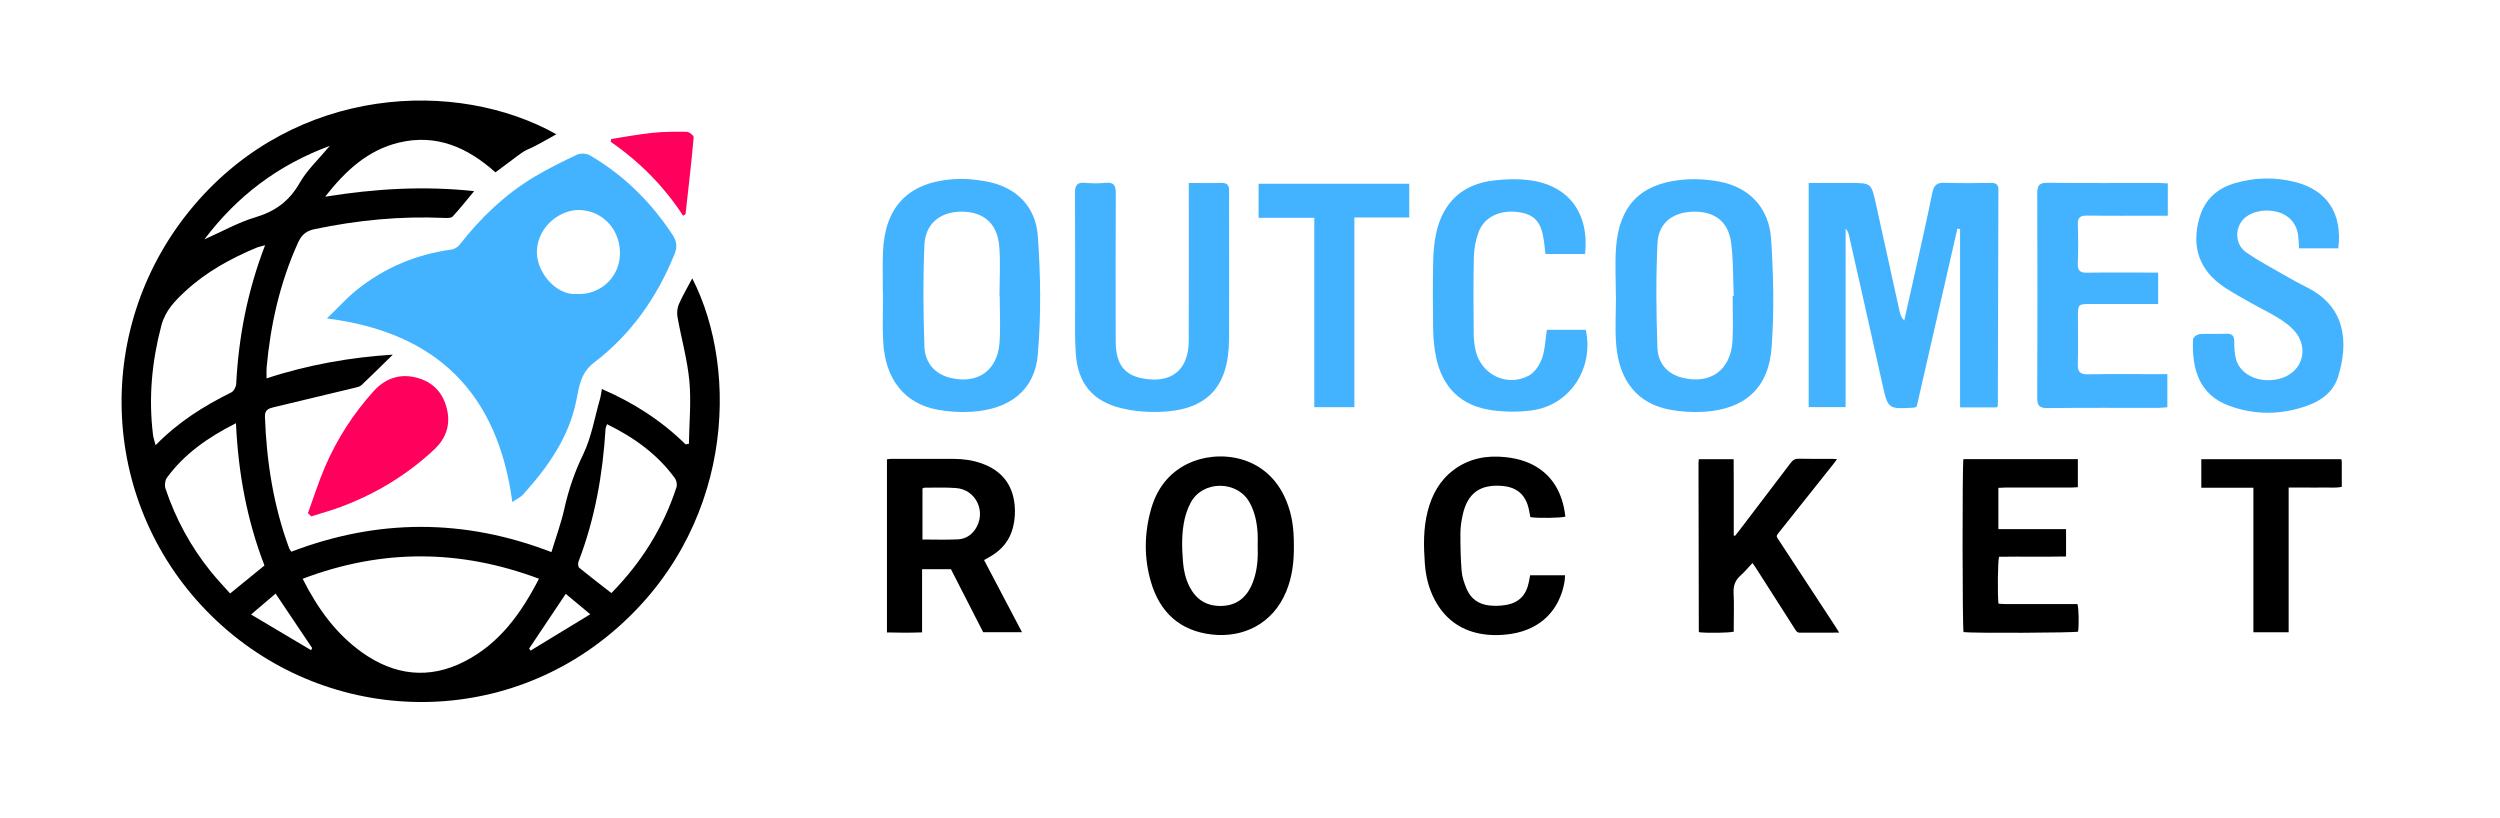 <svg width="373" height="122" viewBox="0 0 373 122" fill="none" xmlns="http://www.w3.org/2000/svg">
<path d="M348.874 37.047H343.024C342.983 36.427 342.965 35.835 342.899 35.252C342.694 33.411 341.609 32.137 339.851 31.638C337.843 31.065 335.51 31.638 334.511 32.945C333.383 34.418 333.586 36.592 335.173 37.682C336.968 38.92 338.911 39.944 340.802 41.035C341.903 41.671 343.013 42.291 344.152 42.853C350.048 45.765 350.401 51.164 348.859 56.165C348.176 58.376 346.48 59.709 344.393 60.473C340.49 61.912 336.505 61.971 332.606 60.547C328.096 58.901 327.001 55.038 327.2 50.617C327.211 50.333 327.824 49.875 328.18 49.849C329.495 49.757 330.821 49.852 332.14 49.794C333.086 49.753 333.37 50.15 333.358 51.057C333.352 51.916 333.391 52.816 333.626 53.635C334.336 56.136 337.559 57.388 340.508 56.386C342.973 55.548 344.221 53.059 343.133 50.591C342.674 49.551 341.68 48.63 340.714 47.962C339.22 46.922 337.537 46.154 335.947 45.251C334.618 44.499 333.274 43.771 331.999 42.937C328.166 40.437 326.888 36.882 328.169 32.464C328.966 29.71 330.865 28.058 333.527 27.305C336.461 26.471 339.443 26.401 342.415 27.151C347.213 28.366 349.513 31.837 348.874 37.047Z" fill="#43B3FF"/>
<path d="M297.944 60.779H292.444V34.173L292.039 34.122C290.012 42.991 287.986 51.86 285.973 60.658C285.775 60.747 285.682 60.816 285.59 60.82C281.662 61.048 281.683 61.044 280.831 57.206C279.19 49.832 277.523 42.465 275.863 35.095C275.786 34.758 275.668 34.431 275.366 34.119V60.743H269.858V27.299H276.01C279.212 27.299 279.202 27.303 279.899 30.497C281.063 35.834 282.248 41.166 283.427 46.494C283.528 46.935 283.67 47.361 284.114 47.827C284.624 45.55 285.143 43.274 285.646 40.993C286.549 36.909 287.479 32.826 288.311 28.728C288.544 27.6 289.018 27.233 290.144 27.273C292.429 27.358 294.716 27.314 297.001 27.292C297.706 27.288 298.162 27.42 298.162 28.283C298.124 39.01 298.102 49.737 298.076 60.464C298.076 60.511 298.04 60.556 297.944 60.779Z" fill="#43B3FF"/>
<path d="M149.161 44.21H149.124C149.124 41.709 149.297 39.194 149.084 36.715C148.79 33.344 146.793 31.629 143.572 31.584C140.355 31.544 138.067 33.296 137.924 36.542C137.703 41.584 137.748 46.645 137.924 51.686C138.016 54.261 139.599 55.851 141.824 56.383C145.882 57.353 148.827 55.293 149.132 51.095C149.297 48.811 149.161 46.505 149.161 44.21ZM131.725 43.96C131.725 41.867 131.663 39.774 131.736 37.684C131.975 30.979 135.39 27.295 142.015 26.752C143.763 26.608 145.584 26.752 147.303 27.093C151.695 27.964 154.523 30.846 154.842 35.206C155.268 41.081 155.345 47.045 154.842 52.906C154.383 58.234 150.66 61.069 144.96 61.436C143.256 61.543 141.494 61.433 139.819 61.117C134.942 60.195 132.07 56.563 131.773 51.004C131.644 48.664 131.751 46.31 131.751 43.96H131.725Z" fill="#43B3FF"/>
<path d="M258.507 44.163L258.669 44.159C258.552 41.46 258.639 38.731 258.258 36.073C257.813 32.995 255.753 31.526 252.68 31.585C249.602 31.644 247.446 33.227 247.299 36.289C247.05 41.478 247.106 46.689 247.289 51.882C247.365 54.107 248.676 55.786 251.024 56.362C255.188 57.391 258.221 55.227 258.485 50.898C258.618 48.661 258.507 46.41 258.507 44.163ZM241.086 44.108C241.086 41.71 240.935 39.297 241.115 36.914C241.589 30.759 244.659 27.509 250.73 26.844C252.665 26.631 254.703 26.737 256.616 27.112C261.023 27.975 263.942 31.016 264.251 35.665C264.608 41.045 264.717 46.487 264.324 51.856C263.876 57.923 260.322 61.04 254.258 61.437C252.554 61.547 250.793 61.434 249.114 61.118C244.373 60.233 241.581 56.873 241.137 51.452C240.939 49.017 241.104 46.557 241.104 44.108H241.086Z" fill="#43B3FF"/>
<path d="M177.37 27.3C179.147 27.3 180.664 27.345 182.176 27.286C183.142 27.249 183.41 27.682 183.385 28.568C183.347 29.944 183.377 31.325 183.377 32.706C183.377 38.681 183.407 44.659 183.37 50.638C183.326 57.84 180.032 61.273 172.87 61.46C171.013 61.508 169.096 61.332 167.293 60.898C163.003 59.859 160.814 57.193 160.506 52.768C160.344 50.48 160.414 48.174 160.41 45.875C160.399 40.201 160.432 34.531 160.388 28.861C160.377 27.708 160.641 27.146 161.912 27.278C162.915 27.381 163.95 27.381 164.953 27.278C166.22 27.15 166.484 27.704 166.477 28.858C166.437 35.96 166.455 43.062 166.462 50.164C166.462 50.877 166.455 51.6 166.55 52.305C166.877 54.747 168.122 56.029 170.531 56.47C174.827 57.252 177.355 55.177 177.362 50.807C177.38 43.653 177.37 36.5 177.37 29.346V27.3Z" fill="#43B3FF"/>
<path d="M323.439 27.367V32.185H321.794C318.342 32.185 314.889 32.215 311.438 32.163C310.418 32.148 309.965 32.405 310.01 33.522C310.079 35.457 310.083 37.404 310.007 39.342C309.962 40.47 310.436 40.705 311.445 40.686C314.387 40.635 317.333 40.668 320.277 40.668H321.999V45.354H312.008C310.032 45.358 310.028 45.358 310.028 47.363C310.025 49.661 310.083 51.961 310.007 54.256C309.965 55.446 310.314 55.875 311.549 55.849C314.894 55.772 318.246 55.824 321.596 55.824H323.369V60.759C322.976 60.788 322.539 60.851 322.106 60.855C316.572 60.858 311.037 60.825 305.507 60.884C304.307 60.895 303.947 60.55 303.954 59.334C303.998 49.173 303.995 39.008 303.957 28.847C303.954 27.672 304.251 27.257 305.489 27.271C311.022 27.338 316.557 27.297 322.088 27.301C322.488 27.301 322.884 27.338 323.439 27.367Z" fill="#43B3FF"/>
<path d="M236.498 37.901H230.577C230.49 37.141 230.427 36.443 230.324 35.749C229.913 33.065 228.921 31.988 226.563 31.651C223.847 31.261 221.489 32.337 220.626 34.585C220.182 35.749 219.929 37.056 219.899 38.308C219.807 42.139 219.848 45.972 219.876 49.806C219.881 50.618 219.975 51.444 220.148 52.238C220.949 55.873 224.805 57.797 228.087 56.046C228.962 55.583 229.703 54.485 230.052 53.515C230.523 52.201 230.552 50.728 230.79 49.208H236.597C237.842 54.947 234.254 60.434 228.617 61.22C226.682 61.492 224.654 61.473 222.716 61.224C218.048 60.617 215.198 57.863 214.251 53.244C213.975 51.899 213.851 50.508 213.825 49.138C213.77 45.767 213.762 42.392 213.828 39.021C213.854 37.6 213.986 36.153 214.287 34.765C215.286 30.167 218.228 27.46 222.876 26.921C224.573 26.723 226.332 26.667 228.026 26.866C233.967 27.563 237.137 31.698 236.498 37.901Z" fill="#43B3FF"/>
<path d="M210.26 32.449H202.074V60.752H196.092V32.497H187.778V27.414H210.26V32.449Z" fill="#43B3FF"/>
<path d="M137.633 80.494C139.471 80.494 141.223 80.563 142.967 80.469C144.013 80.412 144.906 79.87 145.514 78.961C147.212 76.423 145.659 73.045 142.638 72.815C141.089 72.698 139.525 72.769 137.969 72.762C137.867 72.762 137.765 72.827 137.633 72.872V80.494ZM137.574 84.926V94.348C135.795 94.421 134.09 94.404 132.333 94.359V68.532C132.557 68.506 132.771 68.461 132.986 68.461C136.1 68.457 139.214 68.451 142.329 68.466C143.752 68.472 145.153 68.669 146.498 69.153C149.382 70.19 151.057 72.205 151.378 75.282C151.493 76.388 151.424 77.488 151.168 78.573C150.698 80.565 149.514 82.012 147.765 83.027C147.476 83.194 147.183 83.356 146.821 83.561C148.703 87.137 150.564 90.675 152.486 94.328H146.691C145.099 91.218 143.49 88.073 141.881 84.926H137.574Z" fill="black"/>
<path d="M187.646 81.449C187.646 80.826 187.678 80.201 187.639 79.58C187.54 77.986 187.24 76.443 186.464 75.015C184.627 71.629 179.422 71.631 177.641 75.02C177.251 75.763 176.95 76.578 176.761 77.395C176.266 79.541 176.328 81.725 176.507 83.904C176.614 85.183 176.903 86.422 177.497 87.57C178.472 89.451 179.995 90.431 182.146 90.408C184.268 90.386 185.742 89.378 186.656 87.504C186.866 87.075 187.028 86.617 187.166 86.158C187.628 84.622 187.705 83.04 187.646 81.449ZM193.048 81.386C193.073 83.853 192.793 86.113 191.896 88.271C189.878 93.129 185.436 95.186 180.842 94.672C176.051 94.138 173.054 91.362 171.724 86.837C170.663 83.232 170.719 79.547 171.748 75.933C172.597 72.952 174.334 70.601 177.187 69.198C181.564 67.045 189.08 67.639 191.95 74.796C192.733 76.751 193.048 78.639 193.048 81.386Z" fill="black"/>
<path d="M274.411 94.388C272.294 94.388 270.4 94.382 268.505 94.393C268.114 94.396 267.974 94.125 267.808 93.865C266.696 92.123 265.583 90.38 264.472 88.638C263.633 87.325 262.796 86.012 261.955 84.701C261.82 84.489 261.67 84.286 261.47 83.998C260.852 84.654 260.315 85.313 259.688 85.87C258.881 86.585 258.596 87.408 258.653 88.485C258.74 90.123 258.676 91.769 258.676 93.412V94.241C258.025 94.422 254.983 94.472 253.57 94.339C253.547 94.321 253.523 94.306 253.504 94.285C253.486 94.265 253.462 94.24 253.462 94.217C253.445 85.835 253.43 77.452 253.417 69.07C253.417 68.904 253.442 68.738 253.46 68.516H258.659C258.665 69.776 258.673 71.037 258.676 72.299C258.679 73.573 258.676 74.848 258.676 76.123V79.898C258.739 79.915 258.802 79.933 258.863 79.951C259.031 79.743 259.205 79.538 259.367 79.326C261.976 75.902 264.59 72.482 267.184 69.047C267.505 68.623 267.833 68.43 268.382 68.442C270.025 68.482 271.667 68.456 273.311 68.459C273.524 68.459 273.739 68.481 274.085 68.499C273.832 68.839 273.658 69.085 273.472 69.321C270.845 72.623 268.216 75.925 265.588 79.226C264.917 80.067 264.967 79.93 265.498 80.741C268.258 84.958 271.022 89.173 273.785 93.389C273.967 93.665 274.135 93.948 274.411 94.388Z" fill="black"/>
<path d="M292.94 68.505H310.015V72.689C309.674 72.708 309.347 72.74 309.02 72.74C305.735 72.744 302.45 72.742 299.167 72.745C298.835 72.745 298.504 72.773 298.156 72.788V78.951H308.255V83.028C304.936 83.096 301.585 83.013 298.256 83.071C298.069 83.739 298.013 88.639 298.171 90.066C298.478 90.086 298.804 90.125 299.128 90.126C302.413 90.13 305.698 90.129 308.983 90.129H309.961C310.156 90.8 310.195 93.204 310.052 94.241C309.47 94.424 294.19 94.487 292.958 94.31C292.786 93.663 292.759 69.394 292.94 68.505Z" fill="black"/>
<path d="M228.296 85.826H233.503C233.479 86.162 233.481 86.464 233.432 86.757C232.713 91.053 229.835 93.891 225.51 94.567C223.932 94.814 222.35 94.838 220.778 94.532C217.711 93.936 215.489 92.199 214.04 89.455C213.155 87.777 212.725 85.966 212.587 84.085C212.396 81.48 212.351 78.876 212.999 76.319C213.627 73.841 214.794 71.678 216.887 70.111C219.188 68.388 221.819 67.908 224.607 68.204C225.612 68.31 226.637 68.508 227.58 68.859C230.759 70.041 232.604 72.405 233.328 75.68C233.432 76.145 233.481 76.621 233.555 77.081C232.913 77.288 229.424 77.332 228.332 77.162C228.261 76.795 228.189 76.411 228.111 76.028C227.661 73.851 226.347 72.686 224.139 72.501C220.817 72.225 218.937 73.588 218.225 76.857C218.034 77.737 217.896 78.648 217.893 79.545C217.889 81.439 217.917 83.338 218.078 85.223C218.156 86.132 218.477 87.048 218.836 87.898C219.446 89.343 220.634 90.155 222.17 90.332C223.002 90.427 223.875 90.4 224.7 90.257C226.646 89.919 227.715 88.791 228.104 86.844C228.17 86.515 228.23 86.184 228.296 85.826Z" fill="black"/>
<path d="M336.206 72.773H328.435V68.51H349.337C349.36 68.712 349.393 68.875 349.393 69.038C349.397 70.222 349.396 71.406 349.396 72.636C348.467 72.835 347.594 72.717 346.732 72.738C345.883 72.759 345.032 72.743 344.183 72.743H341.467V94.337H336.206V72.773Z" fill="black"/>
<path d="M37.457 91.684C40.731 93.629 43.577 95.32 46.423 97.011C46.47 96.903 46.522 96.79 46.569 96.682C44.784 94.024 42.999 91.365 41.12 88.566C40.035 89.491 38.964 90.403 37.457 91.684ZM78.948 96.766C79.014 96.87 79.085 96.973 79.15 97.076C82.025 95.329 84.899 93.578 88.069 91.647C86.59 90.412 85.514 89.519 84.41 88.599C82.504 91.45 80.728 94.108 78.948 96.766ZM30.496 35.713C33.258 34.487 35.587 33.167 38.082 32.425C41.054 31.547 43.168 30.006 44.723 27.273C45.813 25.357 47.517 23.793 49.208 21.759C41.459 24.642 35.442 29.189 30.496 35.713ZM90.568 63.288C90.446 63.645 90.362 63.776 90.352 63.917C89.939 70.732 88.77 77.392 86.313 83.789C86.21 84.052 86.243 84.564 86.421 84.71C87.981 85.987 89.582 87.209 91.221 88.486C95.678 83.945 98.966 78.731 100.929 72.695C101.056 72.306 100.939 71.681 100.695 71.348C98.083 67.764 94.603 65.27 90.568 63.288ZM35.207 63.142C31.022 65.256 27.514 67.713 24.897 71.281C24.616 71.671 24.531 72.414 24.686 72.883C26.203 77.416 28.453 81.558 31.45 85.273C32.37 86.419 33.389 87.481 34.333 88.547C36.142 87.072 37.753 85.762 39.457 84.372C36.879 77.679 35.545 70.667 35.207 63.142ZM39.551 36.587C38.922 36.77 38.547 36.84 38.199 36.986C34.381 38.592 30.778 40.569 27.706 43.397C26.137 44.843 24.658 46.342 24.076 48.559C22.657 53.927 22.15 59.342 22.826 64.861C22.883 65.312 23.043 65.749 23.216 66.425C26.612 62.95 30.421 60.568 34.493 58.558C34.869 58.375 35.216 57.741 35.24 57.295C35.602 50.273 36.912 43.453 39.551 36.587ZM45.155 86.354C47.438 90.882 50.176 94.597 54.013 97.339C58.818 100.764 63.998 101.417 69.329 98.678C74.454 96.052 77.699 91.628 80.414 86.344C68.606 81.929 57.005 81.868 45.155 86.354ZM43.469 82.314C56.338 77.406 69.179 77.326 82.274 82.376C82.936 80.187 83.706 78.092 84.195 75.931C84.824 73.104 85.726 70.445 87.003 67.811C88.239 65.256 88.718 62.325 89.511 59.554C89.643 59.098 89.69 58.624 89.802 58.041C94.575 60.103 98.703 62.776 102.291 66.299L102.785 66.209C102.831 63.09 103.142 59.943 102.855 56.858C102.555 53.65 101.653 50.503 101.084 47.314C100.976 46.699 101.042 45.957 101.286 45.388C101.859 44.083 102.592 42.847 103.287 41.532C110.398 55.425 109.445 79.351 91 94.615C73.204 109.344 47.104 107.837 30.867 91.191C14.659 74.574 13.809 48.385 29.021 30.556C44.22 12.751 68.132 11.698 83.007 20.03C81.527 20.838 80.146 21.707 78.666 22.327C78.14 22.548 77.333 23.168 77.333 23.168C76.257 23.971 75.153 24.793 73.918 25.714C69.794 22.017 65.107 19.917 59.49 21.284C54.938 22.392 51.632 25.357 48.508 29.349C56.065 28.132 63.275 27.719 70.743 28.517C69.583 29.912 68.606 31.152 67.535 32.303C67.305 32.547 66.722 32.533 66.309 32.515C59.772 32.218 53.318 32.848 46.916 34.191C45.662 34.454 44.976 35.065 44.455 36.225C41.773 42.162 40.359 48.408 39.777 54.866C39.739 55.308 39.772 55.754 39.772 56.454C46.08 54.378 52.44 53.302 58.611 52.913C57.136 54.354 55.554 55.933 53.929 57.464C53.68 57.698 53.262 57.778 52.905 57.863C48.851 58.84 44.803 59.793 40.754 60.78C40.064 60.944 39.491 61.188 39.528 62.156C39.768 68.891 40.801 75.471 43.145 81.807C43.21 81.986 43.352 82.131 43.469 82.314Z" fill="black"/>
<path d="M86.059 43.865C89.478 44.039 92.324 41.488 92.489 38.102C92.667 34.443 90.084 31.47 86.514 31.334C83.65 31.231 80.347 33.682 80.108 37.27C79.892 40.417 82.855 44.105 86.059 43.865ZM48.775 47.514C50.434 45.913 51.735 44.457 53.237 43.249C57.376 39.929 62.11 37.952 67.37 37.233C67.802 37.177 68.305 36.858 68.582 36.505C71.71 32.494 75.326 29.023 79.69 26.407C81.752 25.172 83.912 24.096 86.087 23.082C86.618 22.833 87.529 22.889 88.036 23.19C93.104 26.158 97.181 30.188 100.393 35.115C100.976 36.007 101.065 36.881 100.637 37.923C98.036 44.358 94.165 49.882 88.666 54.071C86.688 55.574 86.416 57.547 86.031 59.543C84.941 65.188 81.794 69.622 78.079 73.746C77.67 74.197 77.069 74.469 76.44 74.911C74.265 58.711 65.243 49.6 48.775 47.514Z" fill="#43B3FF"/>
<path d="M45.945 76.565C46.791 74.249 47.524 71.891 48.5 69.632C50.285 65.495 52.704 61.737 55.719 58.388C57.551 56.359 59.848 55.636 62.464 56.434C64.84 57.158 66.263 58.877 66.748 61.329C67.194 63.578 66.442 65.509 64.836 67.016C60.778 70.83 56.095 73.662 50.895 75.612C49.435 76.161 47.927 76.57 46.438 77.044C46.274 76.884 46.11 76.725 45.945 76.565Z" fill="#FF005C"/>
<path d="M101.921 32.19C99.065 27.799 95.435 24.14 91.118 21.162C91.146 21.021 91.174 20.885 91.198 20.739C93.227 20.429 95.242 20.04 97.276 19.828C98.999 19.649 100.742 19.631 102.475 19.664C102.837 19.669 103.522 20.242 103.499 20.5C103.156 24.309 102.715 28.104 102.287 31.903C102.278 31.969 102.142 32.021 101.921 32.19Z" fill="#FF005C"/>
</svg>
